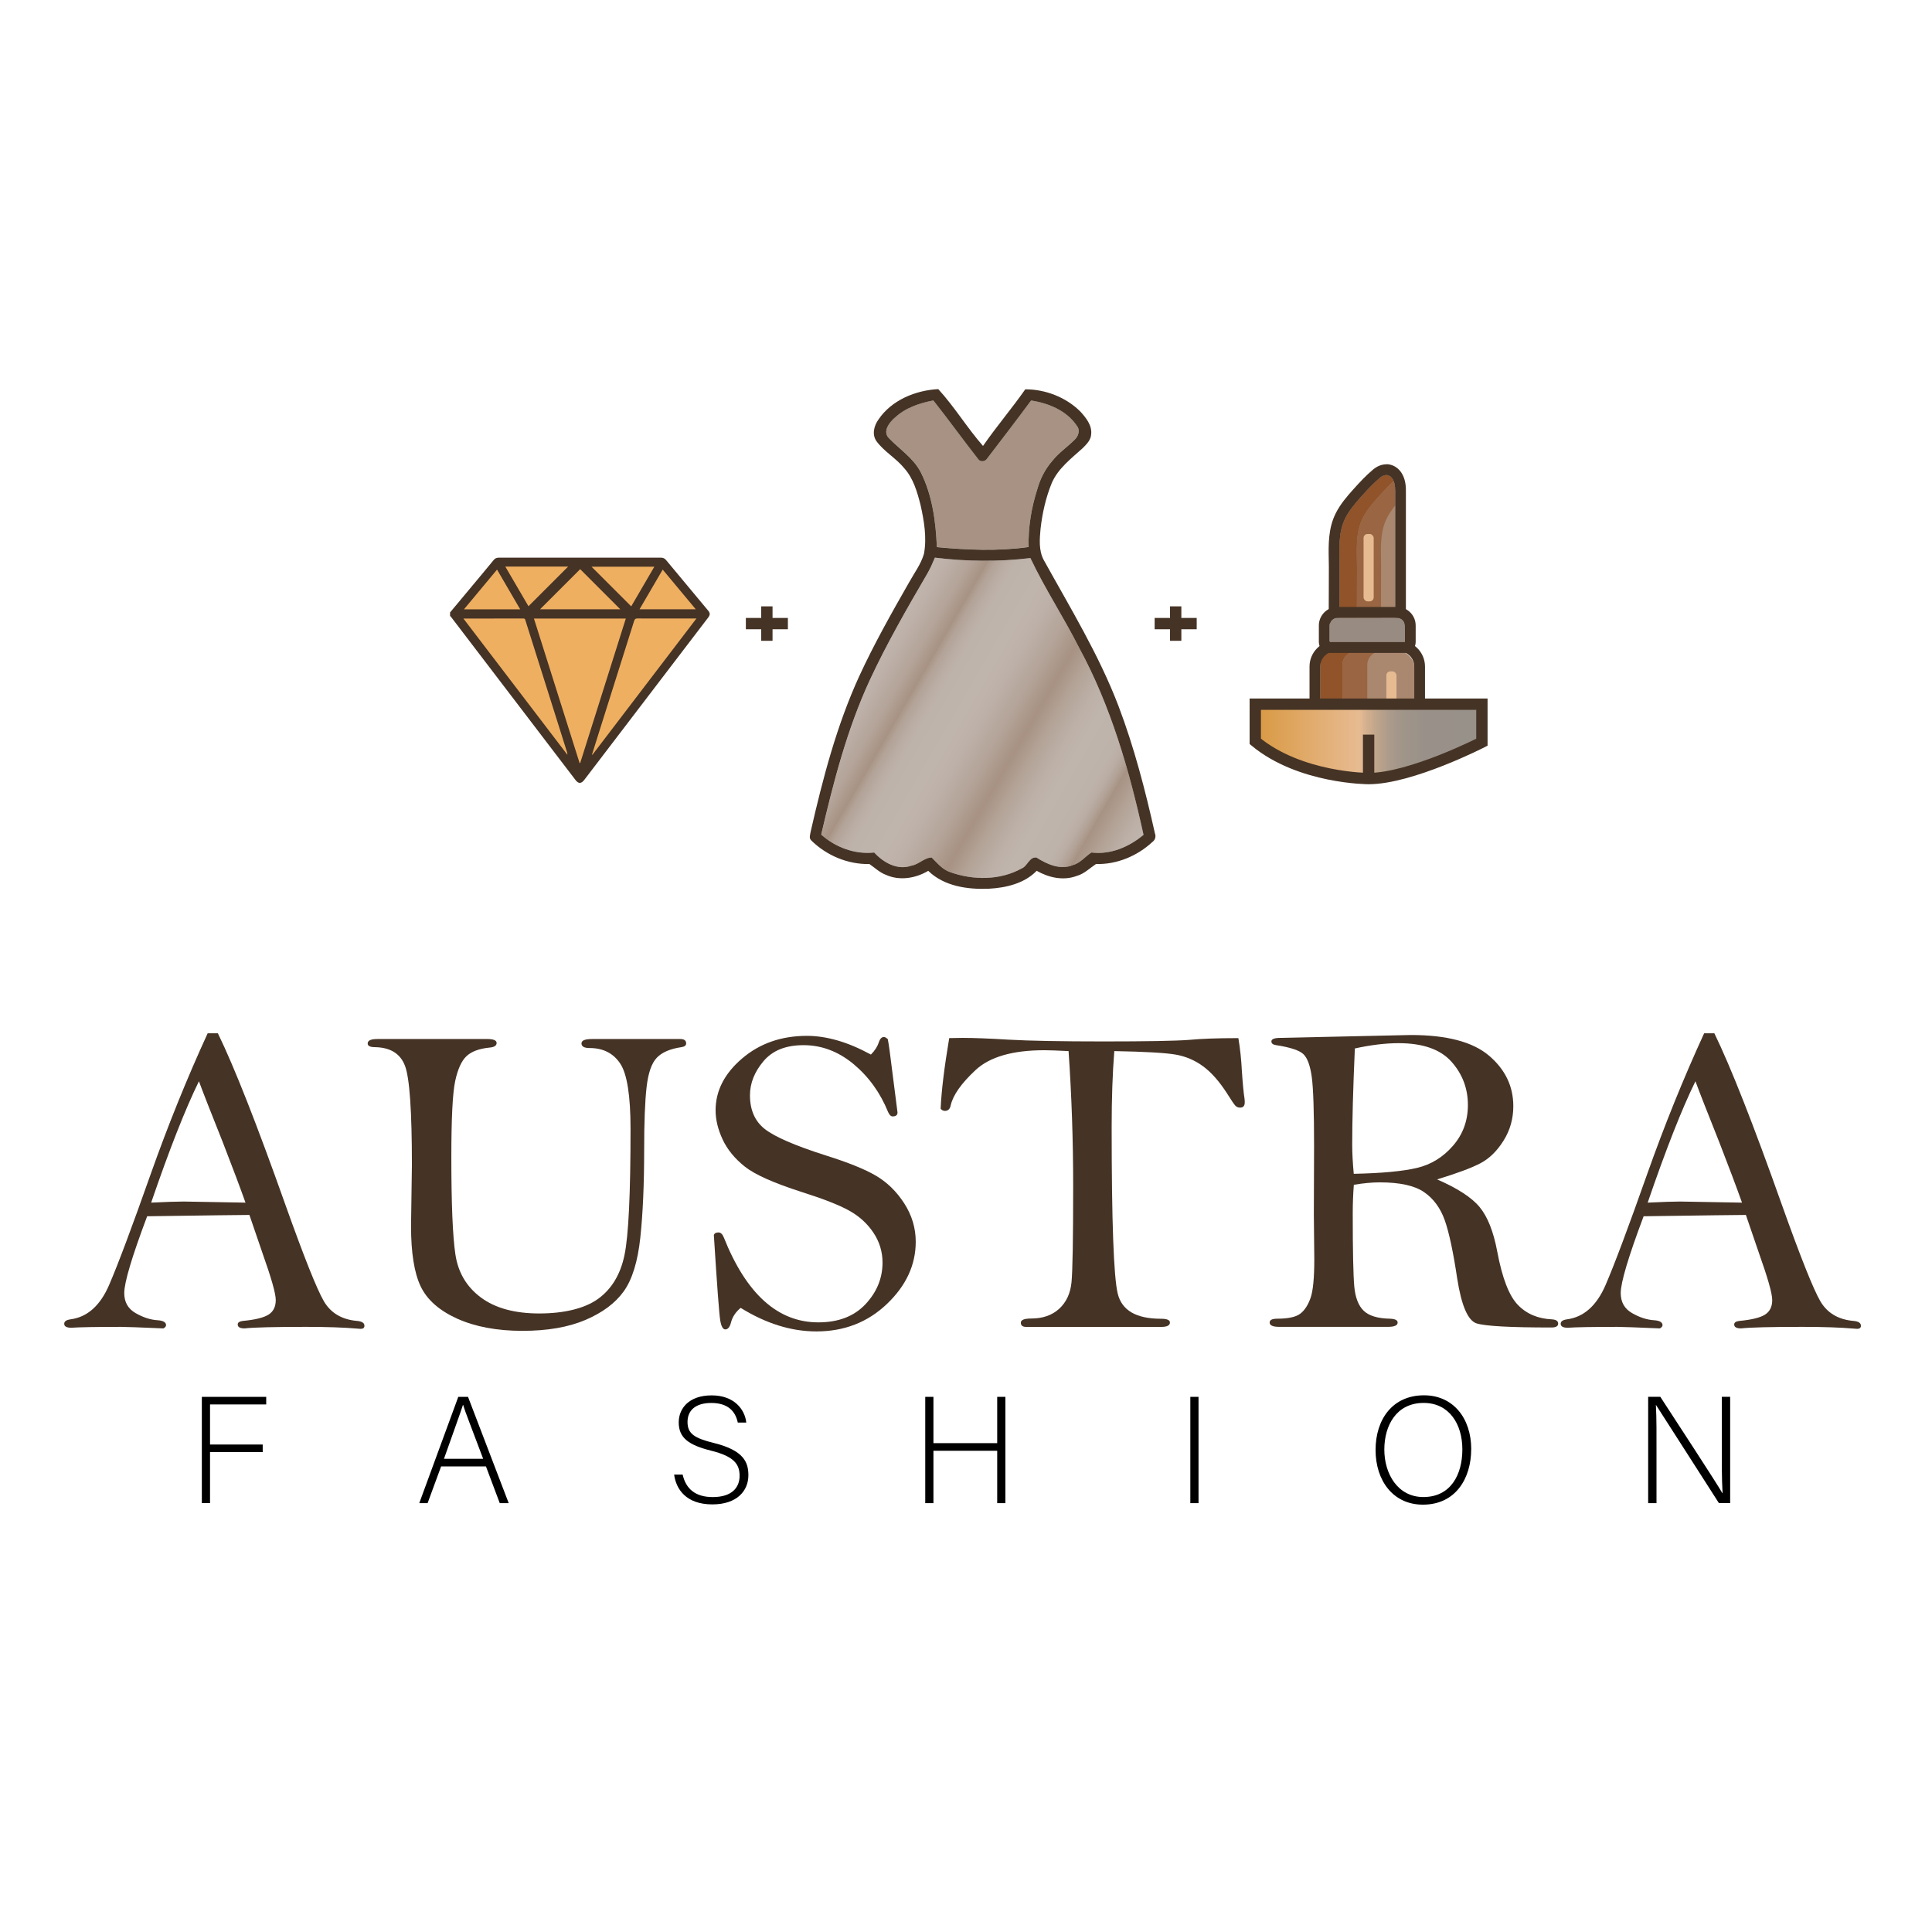 <?xml version="1.0" encoding="UTF-8"?>
<svg id="Layer_1" data-name="Layer 1" xmlns="http://www.w3.org/2000/svg" xmlns:xlink="http://www.w3.org/1999/xlink" viewBox="0 0 512 512">
  <defs>
    <style>
      .cls-1 {
        fill: url(#New_Gradient_Swatch_2);
        stroke-linecap: round;
      }

      .cls-1, .cls-2 {
        stroke: #453325;
        stroke-miterlimit: 10;
        stroke-width: 3px;
      }

      .cls-3 {
        fill: #e7bb91;
      }

      .cls-3, .cls-4, .cls-5, .cls-6, .cls-7, .cls-8, .cls-9, .cls-10, .cls-11, .cls-12 {
        stroke-width: 0px;
      }

      .cls-2 {
        fill: none;
      }

      .cls-5 {
        fill: #453325;
      }

      .cls-6 {
        fill: #915329;
      }

      .cls-7 {
        fill: #a79283;
      }

      .cls-8 {
        fill: url(#New_Gradient_Swatch_1);
      }

      .cls-9 {
        fill: #aa876f;
      }

      .cls-10 {
        fill: #988b82;
      }

      .cls-11 {
        fill: #996542;
      }

      .cls-12 {
        fill: #efaf61;
      }
    </style>
    <linearGradient id="New_Gradient_Swatch_1" data-name="New Gradient Swatch 1" x1="231.14" y1="176.57" x2="304.42" y2="218.88" gradientUnits="userSpaceOnUse">
      <stop offset="0" stop-color="#c0b5ad"/>
      <stop offset=".04" stop-color="#bdb0a8"/>
      <stop offset=".1" stop-color="#b4a499"/>
      <stop offset=".15" stop-color="#a79283"/>
      <stop offset=".15" stop-color="#a99687"/>
      <stop offset=".17" stop-color="#b3a398"/>
      <stop offset=".2" stop-color="#baada4"/>
      <stop offset=".23" stop-color="#beb3ab"/>
      <stop offset=".32" stop-color="#c0b5ad"/>
      <stop offset=".38" stop-color="#bdb0a8"/>
      <stop offset=".45" stop-color="#b4a499"/>
      <stop offset=".52" stop-color="#a79283"/>
      <stop offset=".58" stop-color="#b4a498"/>
      <stop offset=".64" stop-color="#bcb0a7"/>
      <stop offset=".69" stop-color="#c0b5ad"/>
      <stop offset=".78" stop-color="#beb3ab"/>
      <stop offset=".81" stop-color="#baada4"/>
      <stop offset=".83" stop-color="#b3a398"/>
      <stop offset=".85" stop-color="#a99687"/>
      <stop offset=".85" stop-color="#a79283"/>
      <stop offset=".91" stop-color="#b4a498"/>
      <stop offset=".96" stop-color="#bcb0a7"/>
      <stop offset="1" stop-color="#c0b5ad"/>
    </linearGradient>
    <linearGradient id="New_Gradient_Swatch_2" data-name="New Gradient Swatch 2" x1="332.67" y1="196.46" x2="392.73" y2="196.46" gradientUnits="userSpaceOnUse">
      <stop offset="0" stop-color="#d99943"/>
      <stop offset=".46" stop-color="#e7bb91"/>
      <stop offset=".49" stop-color="#d3b08e"/>
      <stop offset=".54" stop-color="#bda48c"/>
      <stop offset=".59" stop-color="#ac9b8b"/>
      <stop offset=".65" stop-color="#a09589"/>
      <stop offset=".75" stop-color="#999189"/>
      <stop offset="1" stop-color="#989189"/>
    </linearGradient>
  </defs>
  <g>
    <path class="cls-5" d="M55.05,273.83h2.69c4.34,8.9,10.33,24.11,17.96,45.63,4.92,13.79,8.3,22.25,10.13,25.38,1.83,3.13,4.77,4.87,8.82,5.22,1.28.12,1.93.54,1.93,1.28,0,.54-.33.82-.99.82l-.82-.06c-3.58-.31-8.12-.47-13.64-.47-8.47,0-13.91.14-16.32.41-1.21,0-1.81-.35-1.81-1.05,0-.5.45-.82,1.34-.93,3.3-.31,5.58-.87,6.85-1.69s1.89-2.1,1.89-3.85-1.18-5.85-3.55-12.53l-3.43-10.02c-2.02,0-11.05.12-27.1.35-4.05,10.76-6.07,17.55-6.07,20.36,0,2.38,1,4.15,3,5.3s3.97,1.79,5.92,1.9c1.44.11,2.16.55,2.16,1.31,0,.3-.23.59-.7.85-6.22-.27-9.97-.41-11.25-.41-6.53,0-10.92.08-13.17.23-1.24,0-1.87-.35-1.87-1.05,0-.62.54-1.01,1.63-1.17,4.47-.58,7.89-3.61,10.26-9.09,2.37-5.48,6.06-15.33,11.08-29.55,4.59-12.94,9.61-25.33,15.05-37.18ZM52.72,286.54c-3.62,7.38-7.84,18.11-12.66,32.17,4-.19,6.88-.29,8.62-.29l16.38.29c-1.44-4.04-3.45-9.4-6.05-16.08-3.18-7.96-5.28-13.33-6.29-16.08Z"/>
    <path class="cls-5" d="M99.9,275.35h29.2c1.67,0,2.51.35,2.51,1.05s-.62,1.11-1.86,1.22c-2.76.27-4.8,1.03-6.12,2.27-1.32,1.24-2.32,3.44-3,6.59s-1.02,9.89-1.02,20.22c0,12.39.36,20.98,1.08,25.76.72,4.78,2.97,8.58,6.76,11.39,3.79,2.82,8.95,4.23,15.47,4.23s12.04-1.3,15.62-3.9c3.57-2.6,5.9-6.47,6.96-11.6,1.07-5.13,1.6-16.26,1.6-33.39,0-8.82-.91-14.6-2.74-17.34-1.83-2.74-4.53-4.11-8.1-4.11-1.44,0-2.16-.41-2.16-1.22s.95-1.17,2.86-1.17h23.31c1.05,0,1.57.39,1.57,1.17,0,.54-.43.87-1.28.99-2.95.43-5.12,1.36-6.5,2.8-1.38,1.44-2.28,4.04-2.71,7.81-.43,3.77-.64,9.31-.64,16.61,0,9.13-.34,16.88-1.02,23.25-.68,6.37-2.15,11.12-4.4,14.25-2.25,3.13-5.64,5.65-10.17,7.58-4.53,1.92-10.09,2.88-16.7,2.88s-12.52-1.08-17.28-3.24c-4.76-2.16-7.98-5.02-9.67-8.57-1.69-3.56-2.54-8.87-2.54-15.95l.23-16.16c0-14.35-.61-23.13-1.84-26.33-1.22-3.21-3.86-4.85-7.9-4.93-1.32,0-1.98-.32-1.98-.96,0-.79.82-1.19,2.45-1.19Z"/>
    <path class="cls-5" d="M230.79,279.48c1.05-1.05,1.75-2.14,2.1-3.26.31-.93.76-1.4,1.34-1.4.31,0,.66.19,1.05.58.27,1.4.66,4.22,1.17,8.45l1.4,10.96c0,.7-.43,1.05-1.28,1.05-.47,0-.88-.39-1.22-1.17-2.06-5.09-5.11-9.32-9.15-12.7-4.04-3.34-8.45-5.01-13.23-5.01s-8.25,1.42-10.64,4.25c-2.39,2.84-3.58,5.85-3.58,9.03,0,3.89,1.3,6.86,3.9,8.92,2.6,2.06,7.96,4.39,16.08,6.99,5.98,1.87,10.46,3.67,13.43,5.42,2.97,1.75,5.47,4.2,7.49,7.34,2.02,3.15,3.03,6.53,3.03,10.14,0,6.14-2.54,11.64-7.63,16.49-5.09,4.86-11.33,7.28-18.71,7.28-6.64,0-13.33-2.08-20.05-6.24-1.32,1.09-2.18,2.37-2.56,3.85-.31,1.24-.82,1.86-1.52,1.86-.62,0-1.07-.8-1.34-2.39-.27-1.59-.84-9.13-1.69-22.61.15-.47.56-.7,1.22-.7.58,0,1.05.43,1.4,1.28,5.98,15.04,14.34,22.55,25.06,22.55,5.32,0,9.49-1.6,12.5-4.81,3.01-3.21,4.52-6.89,4.52-11.04,0-2.87-.81-5.52-2.42-7.93-1.61-2.41-3.75-4.35-6.41-5.83-2.66-1.48-6.87-3.13-12.62-4.95-7.38-2.37-12.4-4.61-15.06-6.73-2.66-2.12-4.61-4.51-5.86-7.17-1.24-2.66-1.87-5.23-1.87-7.72,0-5.17,2.34-9.75,7.02-13.75,4.68-4,10.42-6,17.22-6,2.56,0,5.25.41,8.07,1.22s5.76,2.06,8.83,3.73Z"/>
    <path class="cls-5" d="M283.19,278.55c-3.03-.15-5.17-.23-6.41-.23-8.4,0-14.48,1.75-18.25,5.26-3.77,3.51-5.97,6.63-6.59,9.36-.19.98-.71,1.46-1.56,1.46-.39,0-.75-.19-1.1-.56.19-4.63.95-10.87,2.27-18.73,1.87-.04,3.05-.06,3.55-.06,3.03,0,7.09.16,12.18.47,5.48.31,13.87.47,25.18.47s19.12-.14,22.61-.41c3.19-.31,7.56-.47,13.11-.47.47,2.8.78,5.71.93,8.74.23,3.46.47,5.89.7,7.29.04.31.06.64.06.99,0,.93-.41,1.4-1.22,1.4-.5,0-.92-.16-1.25-.5-.33-.33-1.08-1.43-2.24-3.29-2.02-3.15-4.12-5.53-6.3-7.14-2.18-1.61-4.61-2.65-7.29-3.12s-8.11-.78-16.27-.93c-.47,5.87-.7,12.57-.7,20.11,0,24.94.53,39.65,1.6,44.12,1.07,4.47,4.88,6.7,11.45,6.7,1.59,0,2.39.33,2.39.99,0,.78-.76,1.17-2.27,1.17h-35.84c-.93,0-1.4-.37-1.4-1.11s.91-1.11,2.74-1.11c3.07,0,5.54-.86,7.43-2.59,1.88-1.73,2.97-4.07,3.26-7.02.29-2.95.44-11.48.44-25.58,0-12.04-.41-23.93-1.22-35.67Z"/>
    <path class="cls-5" d="M380.86,312.56c5.39,2.34,9.15,4.78,11.26,7.33,2.11,2.55,3.67,6.49,4.67,11.81,1.31,6.99,3.12,11.69,5.45,14.1,2.32,2.41,5.36,3.69,9.12,3.85,1.04.08,1.57.45,1.57,1.13s-.6,1.02-1.81,1.02c-10.88,0-17.47-.36-19.79-1.08-2.31-.72-4.03-4.69-5.16-11.92-1.05-7.03-2.15-12.17-3.29-15.41-1.15-3.24-2.97-5.73-5.48-7.46-2.51-1.73-6.42-2.59-11.74-2.59-2.02,0-4.31.21-6.88.64-.19,2.44-.29,4.98-.29,7.62,0,9.97.14,16.42.41,19.35.27,2.93,1.1,5.06,2.48,6.4,1.38,1.34,3.68,2.05,6.91,2.12,1.4.04,2.1.38,2.1,1.02,0,.76-.86,1.14-2.56,1.14h-28.85c-1.67,0-2.51-.38-2.51-1.14,0-.68.66-1.02,1.98-1.02,2.95,0,5-.45,6.15-1.34,1.15-.89,2.05-2.28,2.71-4.16.66-1.88.99-5.29.99-10.22l-.12-11.88.06-18.11c0-9.24-.2-15.35-.61-18.34-.41-2.99-1.14-5-2.19-6.03s-3.48-1.83-7.29-2.42c-.82-.12-1.22-.45-1.22-.99,0-.62.82-.93,2.45-.93l34.5-.76c9.52,0,16.42,1.82,20.72,5.47,4.29,3.65,6.44,8.11,6.44,13.39,0,3.34-.86,6.39-2.59,9.14-1.73,2.76-3.78,4.76-6.15,6-2.37,1.24-6.18,2.66-11.42,4.25ZM358.77,311.07c7.46-.15,13.05-.68,16.78-1.57,3.73-.89,6.91-2.86,9.53-5.89,2.62-3.03,3.93-6.62,3.93-10.78,0-4.39-1.46-8.22-4.37-11.48s-7.58-4.9-13.99-4.9c-3.5,0-7.36.47-11.6,1.4-.47,10.69-.7,19.19-.7,25.53,0,2.18.14,4.74.41,7.69Z"/>
    <path class="cls-5" d="M451.63,273.83h2.69c4.34,8.9,10.33,24.11,17.96,45.63,4.92,13.79,8.3,22.25,10.13,25.38,1.83,3.13,4.77,4.87,8.82,5.22,1.28.12,1.93.54,1.93,1.28,0,.54-.33.82-.99.82l-.82-.06c-3.58-.31-8.12-.47-13.64-.47-8.47,0-13.91.14-16.32.41-1.21,0-1.81-.35-1.81-1.05,0-.5.45-.82,1.34-.93,3.3-.31,5.58-.87,6.85-1.69s1.89-2.1,1.89-3.85-1.18-5.85-3.55-12.53l-3.43-10.02c-2.02,0-11.05.12-27.1.35-4.05,10.76-6.07,17.55-6.07,20.36,0,2.38,1,4.15,3,5.3s3.97,1.79,5.92,1.9c1.44.11,2.16.55,2.16,1.31,0,.3-.23.59-.7.85-6.22-.27-9.97-.41-11.25-.41-6.53,0-10.92.08-13.17.23-1.24,0-1.87-.35-1.87-1.05,0-.62.54-1.01,1.63-1.17,4.47-.58,7.89-3.61,10.26-9.09,2.37-5.48,6.06-15.33,11.08-29.55,4.59-12.94,9.61-25.33,15.05-37.18ZM449.31,286.54c-3.62,7.38-7.84,18.11-12.66,32.17,4-.19,6.88-.29,8.62-.29l16.38.29c-1.44-4.04-3.45-9.4-6.05-16.08-3.18-7.96-5.28-13.33-6.29-16.08Z"/>
  </g>
  <g>
    <path class="cls-4" d="M53.49,370.18h17.06v2.01h-14.89v10.62h13.96v2.01h-13.96v13.52h-2.17v-28.17Z"/>
    <path class="cls-4" d="M116.9,388.61l-3.58,9.74h-2.21l10.34-28.17h2.58l10.78,28.17h-2.37l-3.66-9.74h-11.87ZM128.04,386.59c-3.14-8.37-4.75-12.39-5.31-14.28h-.04c-.68,2.13-2.5,7.12-5.03,14.28h10.38Z"/>
    <path class="cls-4" d="M180.91,390.78c.84,3.74,3.34,5.96,7.97,5.96,5.15,0,7.12-2.58,7.12-5.63s-1.41-5.15-7.6-6.68c-5.96-1.49-8.53-3.42-8.53-7.48,0-3.7,2.7-7.16,8.73-7.16s8.81,3.78,9.17,7.2h-2.25c-.64-3.02-2.62-5.19-7.04-5.19-4.06,0-6.28,1.89-6.28,5.03s1.85,4.31,7.04,5.59c7.93,1.97,9.09,5.15,9.09,8.53,0,4.14-3.02,7.73-9.54,7.73-7.04,0-9.62-4.1-10.14-7.89h2.25Z"/>
    <path class="cls-4" d="M245.2,370.18h2.17v12.27h16.9v-12.27h2.17v28.17h-2.17v-13.88h-16.9v13.88h-2.17v-28.17Z"/>
    <path class="cls-4" d="M317.62,370.18v28.17h-2.17v-28.17h2.17Z"/>
    <path class="cls-4" d="M389.88,384.06c0,7.69-4.1,14.69-12.79,14.69-7.93,0-12.55-6.4-12.55-14.49s4.47-14.49,12.84-14.49c7.73,0,12.51,6.08,12.51,14.28ZM366.86,384.14c0,6.48,3.58,12.59,10.34,12.59,7.28,0,10.34-5.96,10.34-12.63s-3.46-12.31-10.26-12.31c-7.24,0-10.42,6-10.42,12.35Z"/>
    <path class="cls-4" d="M436.78,398.34v-28.17h3.22c4.39,6.76,14.69,22.49,16.46,25.55h.04c-.24-4.06-.2-8.21-.2-12.8v-12.75h2.21v28.17h-2.98c-4.19-6.52-14.65-22.9-16.66-25.99h-.04c.2,3.7.16,7.81.16,12.92v13.08h-2.21Z"/>
  </g>
  <g>
    <g>
      <path class="cls-7" d="M237.12,110.7c2.79-2.64,6.52-3.9,10.23-4.59,4.03,5.09,7.82,10.37,11.83,15.48.57.94,1.93.75,2.46-.14,3.9-5.09,7.8-10.17,11.61-15.33,4.65.7,9.46,2.69,12.15,6.73.94,1.21.34,2.77-.66,3.71-1.94,1.92-4.23,3.47-5.93,5.63-1.84,2.14-3.15,4.71-3.91,7.42-1.58,4.95-2.44,10.14-2.3,15.33-8.07,1.15-16.24.79-24.32.03-.29-6.76-1.19-13.7-4.26-19.82-1.94-3.76-5.57-6.08-8.43-9.04-1.78-1.78.08-4.15,1.53-5.43Z"/>
      <path class="cls-8" d="M247.76,147.78c8.38,1.05,16.93,1.13,25.32.11,3.86,8.14,8.83,15.71,12.9,23.75,8.41,15.45,13.31,32.5,17.08,49.6-3.82,3.2-8.75,5.3-13.8,4.68-1.65,1.03-2.89,2.78-4.88,3.32-3.34,1.41-6.87-.19-9.69-1.98-1.9-.24-2.35,2.28-3.95,2.9-5.69,3.19-12.85,3.15-18.89.97-2.09-.68-3.45-2.41-4.93-3.88-1.97.02-3.45,1.88-5.43,2.18-3.68,1.26-7.38-.84-9.8-3.5-5.11.54-10.26-1.35-14.05-4.77,3.25-13.91,6.83-27.85,12.84-40.86,4.52-9.74,9.88-19.06,15.3-28.33.77-1.35,1.4-2.76,1.99-4.19Z"/>
      <path class="cls-5" d="M232.79,111.19c3.47-5.15,9.83-7.76,15.86-8.07,4.3,4.69,7.65,10.26,11.86,15.06,3.55-5.14,7.62-9.89,11.2-15.01,5.33,0,10.77,2.09,14.57,5.87,1.51,1.65,3.16,3.67,2.89,6.06-.07,1.52-1.24,2.65-2.24,3.66-3.04,2.75-6.5,5.35-8.19,9.22-1.59,3.87-2.51,8-2.98,12.14-.25,2.72-.51,5.67.79,8.19,7.03,12.71,14.67,25.19,19.87,38.81,4.15,10.94,7.09,22.29,9.64,33.7.33.86.1,1.75-.65,2.3-4.02,3.73-9.44,6.01-14.96,5.85-1.67,1.11-3.12,2.61-5.12,3.16-3.52,1.34-7.43.45-10.6-1.36-3.27,3.38-8.15,4.51-12.68,4.75-5.63.24-11.87-.65-16.06-4.74-3.34,1.99-7.59,2.7-11.21,1.06-1.67-.62-2.94-1.88-4.37-2.86-5.75.11-11.41-2.27-15.47-6.31-.62-.65-.19-1.59-.09-2.35,3.2-14,6.85-27.99,12.84-41.09,3.93-8.53,8.55-16.72,13.21-24.87,1.39-2.5,3.17-4.85,3.97-7.63.78-4.3.02-8.7-.92-12.92-.88-3.44-1.89-7.01-4.31-9.72-2.17-2.66-5.29-4.37-7.34-7.13-1.29-1.78-.69-4.14.51-5.79ZM237.12,110.7c-1.45,1.28-3.31,3.65-1.53,5.43,2.86,2.96,6.5,5.28,8.43,9.04,3.07,6.12,3.97,13.06,4.26,19.82,8.08.76,16.25,1.12,24.32-.03-.15-5.2.72-10.39,2.3-15.33.76-2.72,2.06-5.28,3.91-7.42,1.69-2.17,3.99-3.71,5.93-5.63,1-.94,1.6-2.5.66-3.71-2.69-4.04-7.5-6.03-12.15-6.73-3.81,5.15-7.71,10.24-11.61,15.33-.53.89-1.88,1.08-2.46.14-4.01-5.11-7.8-10.39-11.83-15.48-3.71.7-7.44,1.95-10.23,4.59ZM247.76,147.78c-.59,1.43-1.22,2.84-1.99,4.19-5.41,9.27-10.78,18.59-15.3,28.33-6.01,13.01-9.59,26.96-12.84,40.86,3.79,3.42,8.94,5.32,14.05,4.77,2.43,2.66,6.12,4.77,9.8,3.5,1.97-.3,3.46-2.15,5.43-2.18,1.48,1.46,2.84,3.2,4.93,3.88,6.04,2.17,13.2,2.21,18.89-.97,1.6-.62,2.05-3.15,3.95-2.9,2.82,1.79,6.35,3.39,9.69,1.98,1.98-.54,3.23-2.29,4.88-3.32,5.05.63,9.99-1.48,13.8-4.68-3.77-17.1-8.66-34.15-17.08-49.6-4.06-8.04-9.04-15.61-12.9-23.75-8.39,1.02-16.94.94-25.32-.11Z"/>
    </g>
    <g>
      <path class="cls-9" d="M369.72,165.25c-4.92,0-9.84,0-14.76.01,0,0,.03-13.65.04-14.89,0-4.35-.51-9.01,1.51-13.04,1.08-2.15,2.72-4.05,4.32-5.83,1.52-1.69,3.14-3.45,4.89-4.9.55-.46,1.27-.81,1.97-.67.62.12,1.13.59,1.43,1.15.7,1.28.6,2.79.6,4.2,0,1.74,0,3.47,0,5.21,0,3.47,0,6.95,0,10.42,0,1.53,0,18.34,0,18.34Z"/>
      <path class="cls-6" d="M361.13,137.33c1.08-2.15,2.72-4.05,4.32-5.83,1.22-1.36,2.51-2.75,3.88-4.01-.06-.14-.12-.28-.2-.42-.3-.56-.81-1.03-1.43-1.15-.71-.13-1.42.22-1.97.67-1.76,1.45-3.37,3.21-4.89,4.9-1.6,1.78-3.24,3.67-4.32,5.83-2.03,4.03-1.5,8.69-1.51,13.04,0,1.24-.03,14.89-.04,14.89,1.54,0,3.08,0,4.62,0,0-.09.03-13.65.04-14.89,0-4.35-.51-9.01,1.51-13.04Z"/>
      <path class="cls-11" d="M366.01,150.37c0-4.35-.51-9.01,1.51-13.04.6-1.19,1.37-2.3,2.21-3.36,0-.9,0-1.8,0-2.69,0-1.26.08-2.59-.41-3.78-1.37,1.25-2.65,2.65-3.88,4.01-1.6,1.78-3.24,3.67-4.32,5.83-2.03,4.03-1.5,8.69-1.51,13.04,0,1.24-.03,14.8-.04,14.89,2.13,0,4.26,0,6.39,0,0-.2.03-13.65.04-14.88Z"/>
      <rect class="cls-3" x="361.36" y="141.51" width="2.68" height="17.86" rx="1.06" ry="1.06"/>
      <rect class="cls-9" x="349.89" y="172.62" width="24.9" height="29.15" rx="4.02" ry="4.02"/>
      <path class="cls-6" d="M355.75,198.15v-21.92c0-2,1.62-3.61,3.61-3.61h-5.86c-2,0-3.61,1.62-3.61,3.61v21.92c0,2,1.62,3.61,3.61,3.61h5.86c-2,0-3.61-1.62-3.61-3.61Z"/>
      <path class="cls-11" d="M362.34,198.15v-21.92c0-2,1.62-3.61,3.61-3.61h-6.59c-2,0-3.61,1.62-3.61,3.61v21.92c0,2,1.62,3.61,3.61,3.61h6.59c-2,0-3.61-1.62-3.61-3.61Z"/>
      <rect class="cls-3" x="367.4" y="177.92" width="2.68" height="18.54" rx="1.06" ry="1.06"/>
      <path class="cls-5" d="M367.39,125.9c.1,0,.21,0,.31.03.62.12,1.13.59,1.43,1.15.7,1.28.6,2.79.6,4.2,0,1.74,0,3.47,0,5.21,0,3.47,0,6.95,0,10.42,0,1.53,0,18.34,0,18.34-4.92,0-9.84,0-14.76.01,0,0,.03-13.65.04-14.89.01-4.35-.51-9.01,1.51-13.04,1.08-2.15,2.72-4.05,4.32-5.83,1.52-1.69,3.14-3.45,4.89-4.9.47-.39,1.06-.7,1.67-.7M367.39,123.05h0c-1.21,0-2.41.47-3.48,1.36-1.87,1.55-3.52,3.34-5.19,5.19-1.73,1.92-3.52,3.99-4.75,6.45-1.99,3.97-1.91,8.29-1.84,12.1.01.74.03,1.48.03,2.21-.01,6.62-.03,14.48-.04,14.85l2.85.03h0s0,2.86,0,2.86h8.86s5.9-.01,5.9-.01c.04,0,.07,0,.11,0,.46-.02,2.74-.26,2.74-3.26v-1.15s0-3.84,0-3.84v-9.43s0-3.52,0-3.52v-2.72s0-7.7,0-7.7v-1.67c0-1.18,0-2.36,0-3.55v-.46c.01-1.48.03-3.32-.95-5.11-.75-1.38-2-2.32-3.41-2.58-.27-.05-.55-.08-.83-.08h0Z"/>
      <path class="cls-5" d="M370.77,172.62c2.22,0,4.02,1.8,4.02,4.02v21.11c0,2.22-1.8,4.02-4.02,4.02h-16.86c-2.22,0-4.02-1.8-4.02-4.02v-21.11c0-2.22,1.8-4.02,4.02-4.02h16.86M370.77,169.77h-16.86c-3.79,0-6.87,3.08-6.87,6.87v21.11c0,3.79,3.08,6.87,6.87,6.87h16.86c3.79,0,6.87-3.08,6.87-6.87v-21.11c0-3.79-3.08-6.87-6.87-6.87h0Z"/>
      <path class="cls-10" d="M354.43,163.7h15.82c1.14,0,2.07.93,2.07,2.07v4.41h-19.96v-4.41c0-1.14.93-2.07,2.07-2.07Z"/>
      <path class="cls-5" d="M370.25,163.7c1.15,0,2.07.93,2.07,2.07v4.41h-19.96v-4.41c0-1.15.93-2.07,2.07-2.07h15.82M370.25,160.85h-15.82c-2.72,0-4.92,2.21-4.92,4.92v4.41c0,1.57,1.28,2.85,2.85,2.85h19.96c1.57,0,2.85-1.28,2.85-2.85v-4.41c0-2.72-2.21-4.92-4.92-4.92h0Z"/>
      <path class="cls-1" d="M332.67,186.61h60.05v10.09s-18.8,9.63-30.03,9.63c0,0-18.11,0-30.03-9.86v-9.86Z"/>
      <line class="cls-2" x1="362.7" y1="206.32" x2="362.7" y2="194.68"/>
    </g>
    <g>
      <g>
        <path class="cls-12" d="M186.5,162.89c-.16.17-.34.33-.48.51-10.73,14.05-21.46,28.11-32.19,42.17-.17.22-.35.45-.62.62.74-2.34,1.47-4.68,2.21-7.01,3.74-11.85,7.49-23.7,11.21-35.56.21-.67.48-.88,1.18-.88,6.23.03,12.45,0,18.68,0v.14Z"/>
        <path class="cls-12" d="M138.89,161.47h29.22c-4.85,15.36-9.69,30.66-14.52,45.97-.06,0-.12,0-.17.01-4.84-15.31-9.67-30.62-14.52-45.98Z"/>
        <path class="cls-12" d="M120.57,162.64h.83c6.01,0,12.01,0,18.02-.01.55,0,.79.15.96.68,4.43,14.08,8.88,28.15,13.32,42.23.06.18.09.36.19.76-11.16-14.62-22.18-29.07-33.32-43.66Z"/>
        <path class="cls-12" d="M140.63,161.88c4.33-4.34,8.64-8.65,12.87-12.88,4.29,4.29,8.61,8.62,12.87,12.88h-25.73Z"/>
        <path class="cls-12" d="M132.19,149.09h20.08c-4.2,4.2-8.43,8.43-12.68,12.68-2.4-4.12-4.87-8.35-7.4-12.68Z"/>
        <path class="cls-12" d="M154.27,149.02h20.23c-2.53,4.33-5,8.58-7.45,12.78-4.27-4.27-8.5-8.5-12.78-12.78Z"/>
        <path class="cls-12" d="M131.65,149.82c2.49,4.26,4.92,8.43,7.39,12.68h-17.96c3.55-4.26,7.03-8.44,10.56-12.68Z"/>
        <path class="cls-12" d="M185.92,162.55h-17.97c2.48-4.25,4.91-8.42,7.4-12.69,3.52,4.23,7,8.4,10.57,12.69Z"/>
      </g>
      <path class="cls-5" d="M119.27,162.3c3.02-3.63,6.04-7.25,9.07-10.88.83-1,1.67-1.99,2.48-3,.35-.43.76-.63,1.33-.63,14.35,0,28.7,0,43.05,0,.57,0,.97.21,1.32.64,3.72,4.48,7.45,8.94,11.17,13.41.52.63.53,1.1,0,1.8-4.1,5.37-8.2,10.74-12.3,16.11-6.85,8.98-13.71,17.96-20.56,26.94-.79,1.03-1.54,1.04-2.31.03-11.02-14.44-22.04-28.88-33.06-43.32-.05-.06-.13-.1-.19-.15,0-.31,0-.63,0-.94ZM141.5,163.92c4.05,12.82,8.07,25.56,12.1,38.3.05,0,.11-.01.16-.02,4.02-12.74,8.05-25.48,12.09-38.28h-24.35ZM122.8,163.91c9.25,12.12,18.4,24.11,27.55,36.1.03-.26-.01-.47-.08-.68-2.24-7.1-4.48-14.19-6.72-21.29-1.43-4.52-2.85-9.04-4.28-13.55-.09-.28-.11-.59-.57-.58-5.24.02-10.48.01-15.89.01ZM184.54,163.91c-5.32,0-10.47,0-15.62-.01-.52,0-.72.16-.87.65-3.16,10.04-6.33,20.08-9.5,30.12-.56,1.76-1.11,3.53-1.66,5.29.04.02.07.04.11.06,9.15-11.99,18.3-23.98,27.55-36.1ZM153.75,150.84c-3.55,3.55-7.14,7.13-10.64,10.63h21.28c-3.58-3.58-7.16-7.16-10.63-10.63ZM133.91,150.15c2.11,3.62,4.17,7.14,6.14,10.51,3.53-3.53,7.05-7.05,10.51-10.51h-16.65ZM173.41,150.18h-16.65c3.48,3.48,7,7,10.52,10.51,2-3.43,4.05-6.94,6.13-10.51ZM131.72,150.95c-2.93,3.52-5.82,6.98-8.77,10.53h14.91c-2.06-3.54-4.08-7-6.14-10.53ZM169.48,161.47h14.91c-2.96-3.55-5.84-7.01-8.77-10.52-2.05,3.52-4.07,6.97-6.14,10.52Z"/>
    </g>
    <g>
      <line class="cls-2" x1="203.23" y1="160.69" x2="203.23" y2="169.82"/>
      <line class="cls-2" x1="197.66" y1="165.26" x2="208.8" y2="165.26"/>
    </g>
    <g>
      <line class="cls-2" x1="311.57" y1="160.69" x2="311.57" y2="169.82"/>
      <line class="cls-2" x1="305.99" y1="165.26" x2="317.14" y2="165.26"/>
    </g>
  </g>
</svg>